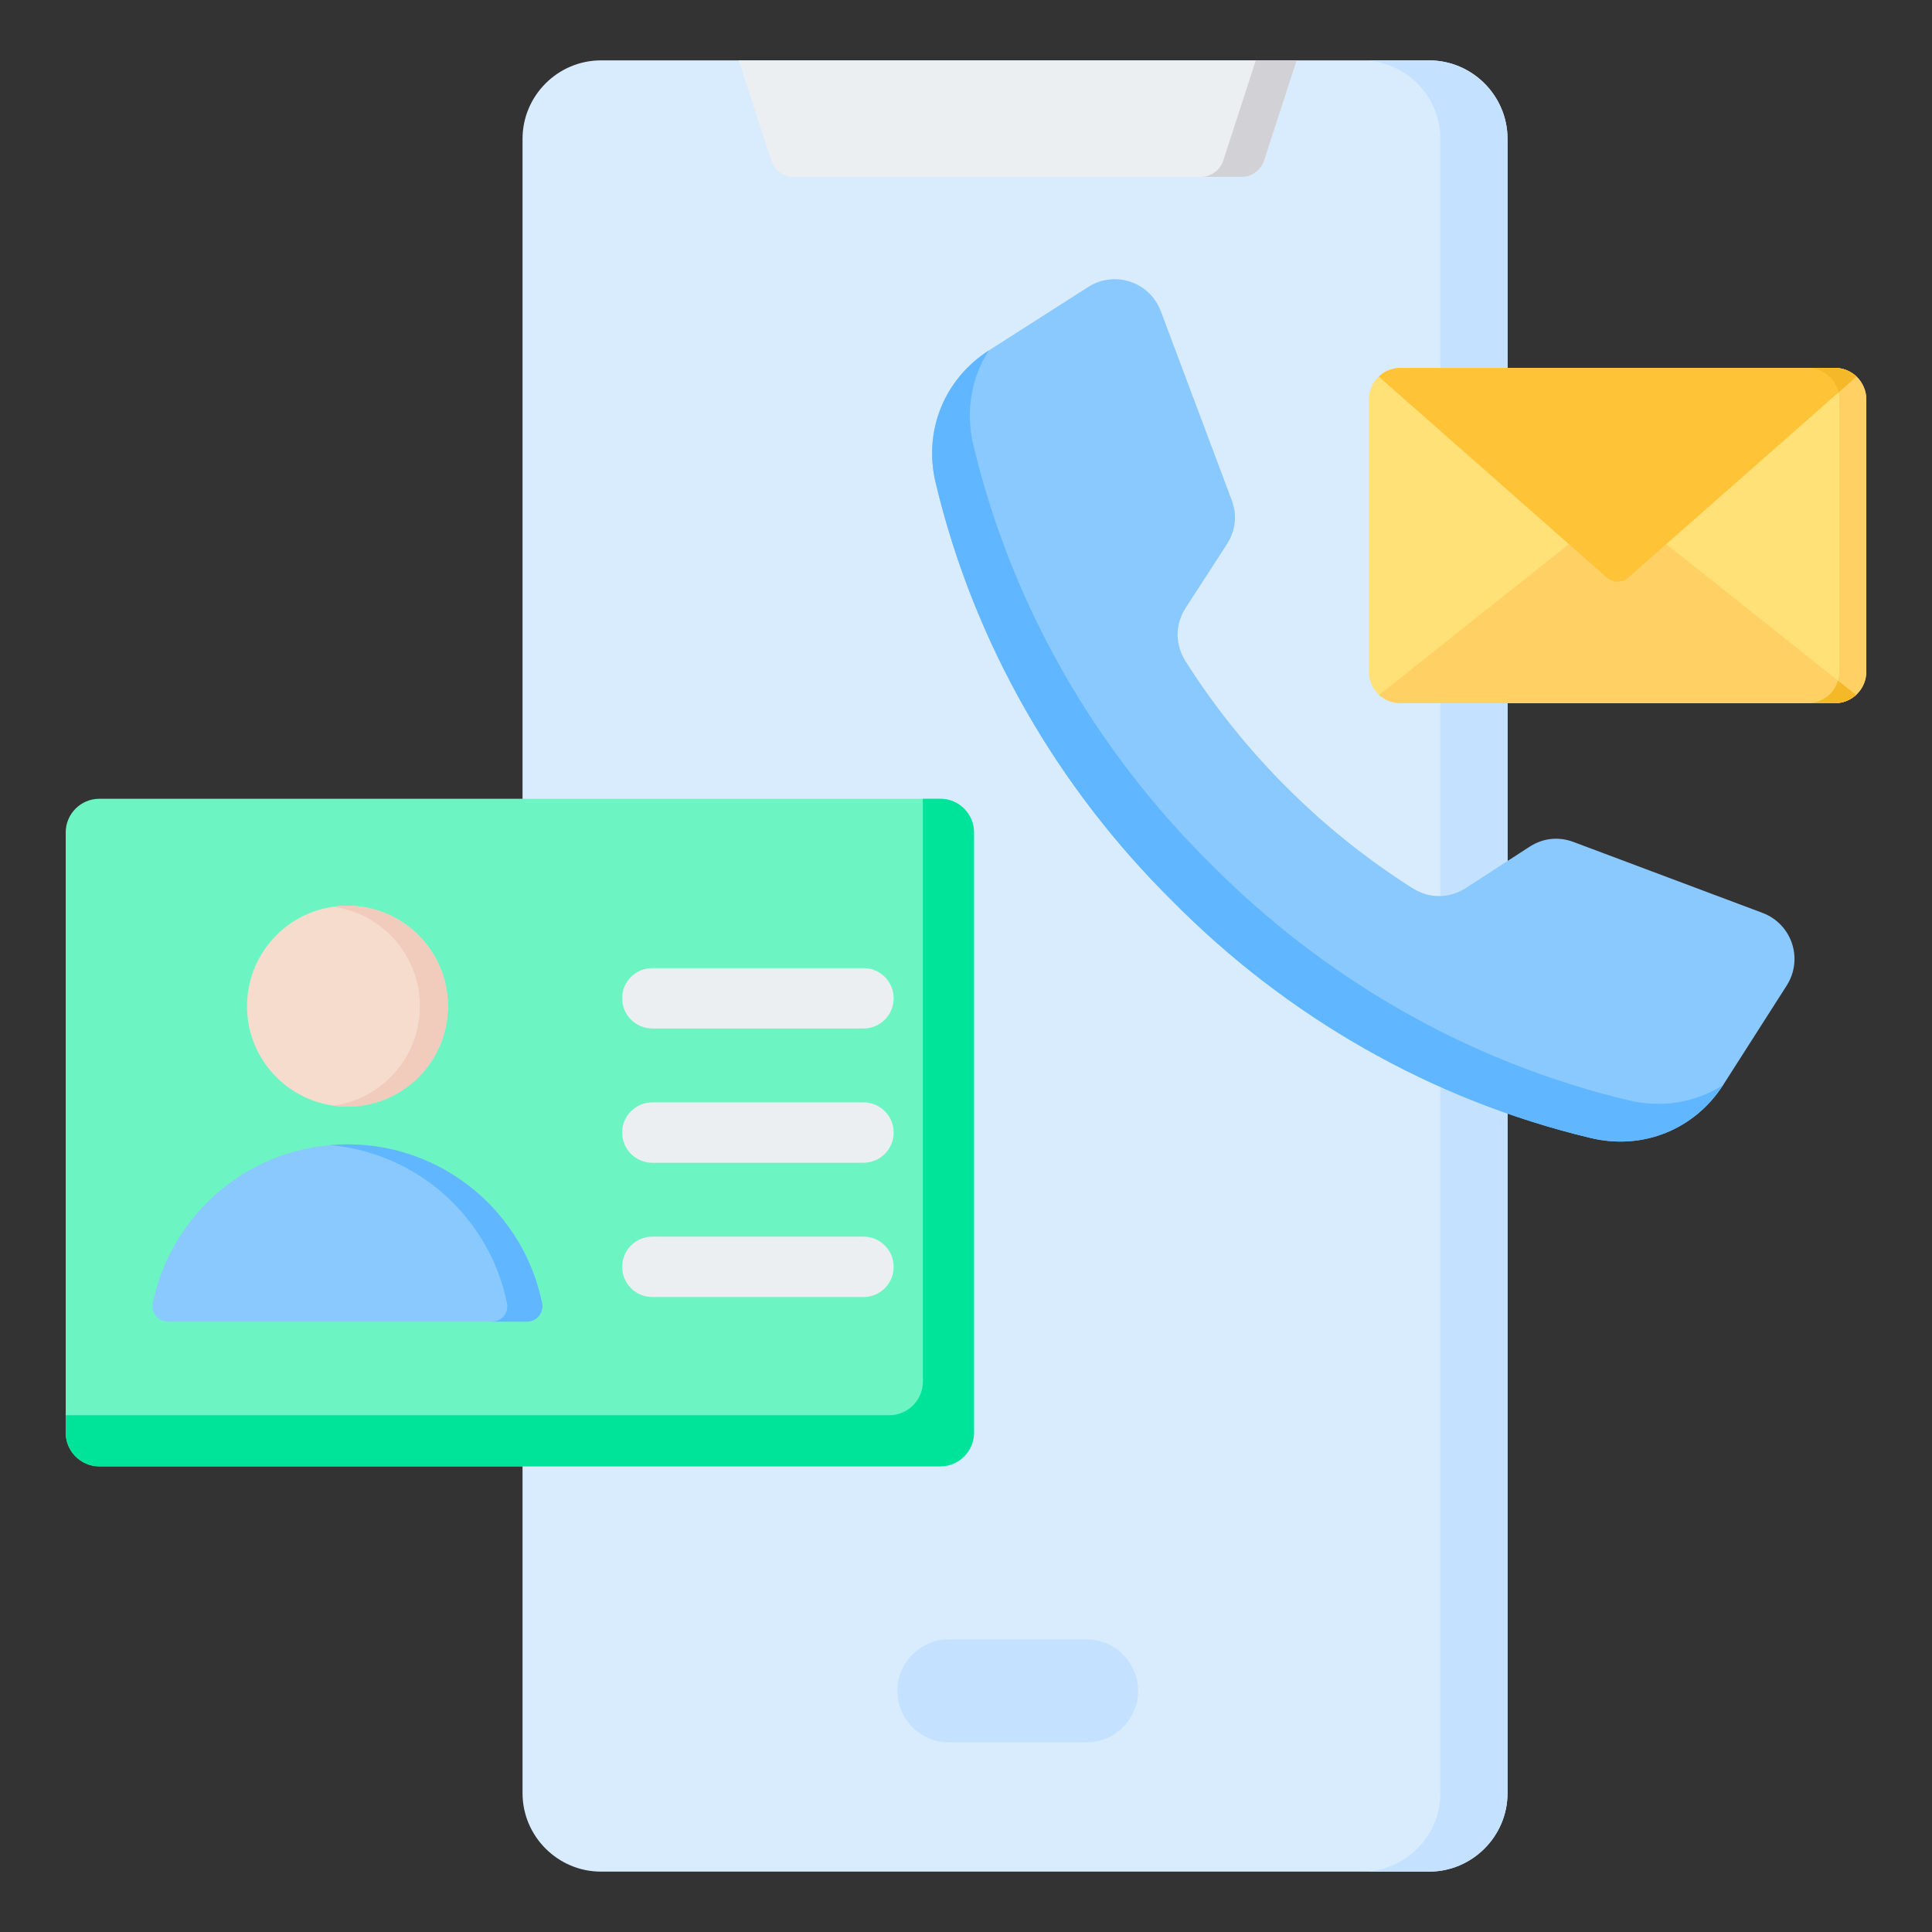 <svg enable-background="new 0 0 512 512" viewBox="0 0 512 512" xmlns="http://www.w3.org/2000/svg"><rect x="0" y="0" width="512" height="512" fill="#333333" stroke="none"/><g clip-rule="evenodd" fill-rule="evenodd"><g><path d="m399.51 475.215c0 11.425-9.358 20.784-20.785 20.784h-219.462c-11.43 0-20.784-9.353-20.784-20.784v-438.43c0-11.432 9.353-20.784 20.784-20.784h219.463c11.431 0 20.785 9.356 20.785 20.784v438.43z" fill="#d8ecfe"/><path d="m399.51 475.215c0 11.426-9.357 20.784-20.785 20.784h-17.799c11.429 0 20.785-9.357 20.785-20.784v-438.43c0-11.429-9.353-20.784-20.785-20.784h17.799c11.432 0 20.785 9.356 20.785 20.784z" fill="#c4e2ff"/><path d="m251.456 434.443h36.496c7.509 0 13.653 6.144 13.653 13.653v.001c0 7.509-6.144 13.653-13.653 13.653h-36.496c-7.509 0-13.653-6.144-13.653-13.653v-.001c0-7.509 6.144-13.653 13.653-13.653z" fill="#c4e2ff"/><path d="m195.781 16h147.845l-8.599 26.464c-.871 2.682-3.267 4.422-6.086 4.422h-118.474c-2.82 0-5.215-1.74-6.087-4.422z" fill="#eceff1"/><path d="m332.804 16h10.823l-8.599 26.464c-.871 2.682-3.267 4.422-6.087 4.422h-10.823c2.82 0 5.215-1.74 6.087-4.422z" fill="#d1d1d6"/></g><g><path d="m26.316 211.685h222.906c4.895 0 8.901 4.005 8.901 8.901v159.111c0 4.895-4.006 8.901-8.901 8.901h-222.906c-4.895 0-8.901-4.005-8.901-8.901v-159.111c0-4.895 4.005-8.901 8.901-8.901z" fill="#6cf5c2"/><path d="m244.573 211.685h4.648c4.895 0 8.901 4.005 8.901 8.901v159.111c0 4.895-4.006 8.901-8.901 8.901h-222.905c-4.895 0-8.901-4.005-8.901-8.901v-4.648h218.258c4.895 0 8.901-4.005 8.901-8.901v-154.463z" fill="#00e499"/><path d="m228.831 256.557c4.418 0 8 3.582 8 8s-3.582 8-8 8h-55.953c-4.418 0-8-3.582-8-8s3.582-8 8-8zm0 71.169c4.418 0 8 3.582 8 8s-3.582 8-8 8h-55.953c-4.418 0-8-3.582-8-8s3.582-8 8-8zm0-35.584c4.418 0 8 3.582 8 8s-3.582 8-8 8h-55.953c-4.418 0-8-3.582-8-8s3.582-8 8-8z" fill="#eceff1"/></g><g><path d="m371.08 97.512h115.2c4.568 0 8.305 3.737 8.305 8.305v72.216c0 4.568-3.737 8.305-8.305 8.305h-115.2c-4.568 0-8.305-3.737-8.305-8.305v-72.216c0-4.568 3.737-8.305 8.305-8.305z" fill="#ffe177"/><path d="m479.122 97.512h7.159c4.568 0 8.305 3.737 8.305 8.305v72.216c0 4.568-3.737 8.305-8.305 8.305h-7.159c4.568 0 8.305-3.737 8.305-8.305v-72.216c0-4.568-3.737-8.305-8.305-8.305z" fill="#ffd064"/><path d="m491.86 184.171c-1.477 1.345-3.437 2.167-5.579 2.167h-115.2c-2.142 0-4.102-.822-5.579-2.167l63.179-50.224z" fill="#ffd064"/><path d="m491.86 184.171-.026.024-.114.101-.04.034-.109.092-.036.03c-.039.032-.078.064-.118.095l-.036.029c-.04.031-.081.062-.121.093l-.038.028c-.039.029-.078.058-.117.086l-.039.028c-.04.028-.08.056-.121.084l-.04.027c-.042.028-.084.056-.126.083l-.054.035c-.045.029-.09.057-.135.085l-.027.016c-.049.029-.098.059-.147.087l-.024.014c-.047.027-.095.054-.142.08l-.04.022c-.046.025-.092.049-.139.073l-.032.016c-.048.024-.096.048-.144.072l-.042.02-.14.066-.035.016c-.052.023-.103.046-.155.068l-.017.007-.01.004c-.055.023-.11.046-.166.068l-.01.004-.002.001-.014.005c-.053.021-.107.041-.161.061l-.034.012c-.053.019-.106.038-.159.057l-.029.01c-.054.018-.108.036-.164.054l-.028.009c-.052.016-.104.032-.156.047l-.047.013c-.051.015-.103.029-.154.042l-.035.009c-.057.014-.113.028-.171.042l-.023.006c-.06.014-.12.027-.181.04l-.013.002-.005.001c-.132.027-.265.051-.399.072l-.011.001c-.061.009-.121.018-.182.026l-.038.005c-.058.007-.117.014-.175.02l-.024.003c-.06.006-.12.011-.181.016l-.03.002c-.06.005-.119.008-.179.012l-.031.002c-.063.003-.127.005-.191.007h-.009-.013c-.067.002-.133.003-.2.003h-7.158c3.755 0 6.947-2.525 7.965-5.961z" fill="#f5b829"/><path d="m371.08 97.512h115.2c2.206 0 4.217.871 5.709 2.287l-60.474 53.27c-1.63 1.436-4.04 1.436-5.67 0l-60.474-53.27c1.491-1.416 3.503-2.287 5.709-2.287z" fill="#ffc338"/></g><path d="m479.122 97.512h7.158c.069 0 .138.001.206.003h.007.012c.063.002.126.004.189.007l.033.002c.062.003.123.007.184.012l.015.001c.064.005.128.011.192.017l.017.002c.062.007.123.013.184.021l.031.004c.059.008.118.016.176.025l.027.004c.06.009.12.02.18.03l.02.003c.056.01.111.021.166.032l.052.01c.053.011.106.023.159.035l.03.007c.056.013.113.027.168.041l.031.008c.055.014.109.029.163.044l.036.01c.054.015.107.031.161.048l.031.01c.059.019.118.038.177.058l.006.002.007.003c.055.019.11.038.165.058l.02.007.017.007c.05.018.099.037.148.057l.053.021c.047.018.093.037.139.057l.052.022.137.06.041.019.136.064.046.023.137.069.043.022.129.068.052.028.122.068.048.027c.041.024.082.048.123.073l.046.028c.041.025.082.051.123.077l.051.033.111.073.067.046.091.063.073.052.099.073.041.031.114.087.057.045.098.079.057.047.1.084.059.051.089.079.058.053.091.085.012.011-4.765 4.198c-.832-3.699-4.155-6.484-8.098-6.484zm7.158 0 .206.003c-.068-.002-.137-.003-.206-.003z" fill="#f5b829"/><g><path d="m44.501 350.245h95.154c2.598 0 4.521-2.354 4.003-4.901-4.892-24.01-26.125-42.078-51.58-42.078s-46.688 18.068-51.58 42.078c-.518 2.546 1.406 4.901 4.003 4.901z" fill="#8ac9fe"/><path d="m130.352 350.245h9.303c2.598 0 4.521-2.354 4.003-4.901-4.892-24.01-26.125-42.078-51.58-42.078-1.567 0-3.119.069-4.652.203 23.356 2.045 42.337 19.343 46.928 41.874.52 2.547-1.404 4.902-4.002 4.902z" fill="#60b7ff"/><circle cx="92.079" cy="266.65" fill="#f6dccd" r="26.616"/><path d="m92.079 240.034c14.699 0 26.616 11.916 26.616 26.616 0 14.699-11.916 26.616-26.616 26.616-1.259 0-2.496-.09-3.708-.258 12.944-1.805 22.908-12.917 22.908-26.357 0-13.441-9.964-24.553-22.908-26.357 1.212-.17 2.449-.26 3.708-.26z" fill="#f1cbbc"/><path d="m340.941 208.611c-10.148-10.13-19.143-21.343-26.788-33.432-2.792-4.415-2.762-9.72.076-14.104l10.911-16.846c2.327-3.596 2.772-7.698 1.267-11.708l-18.767-50.019c-2.939-7.833-12.24-10.933-19.291-6.428-8.727 5.576-17.455 11.152-26.182 16.728-11.949 7.635-17.496 21.359-14.205 35.152 10.131 42.452 32.227 80.656 62.766 110.87 30.214 30.54 68.418 52.636 110.87 62.766 13.793 3.292 27.517-2.256 35.152-14.205 5.576-8.727 11.152-17.456 16.728-26.182 4.505-7.051 1.405-16.352-6.428-19.291l-50.019-18.767c-4.01-1.505-8.112-1.061-11.708 1.267l-16.845 10.91c-4.384 2.839-9.689 2.868-14.104.076-12.09-7.644-23.304-16.639-33.433-26.787z" fill="#8ac9fe"/><path d="m262.011 92.904c-11.841 7.654-17.328 21.318-14.05 35.051 10.131 42.452 32.227 80.656 62.766 110.87 30.214 30.54 68.418 52.636 110.87 62.766 13.733 3.277 27.397-2.209 35.051-14.051-7.235 4.609-16.128 6.18-25.051 4.05-42.452-10.13-80.656-32.226-110.87-62.766-30.54-30.214-52.636-68.418-62.766-110.87-2.13-8.922-.559-17.815 4.05-25.05z" fill="#60b7ff"/></g></g></svg>